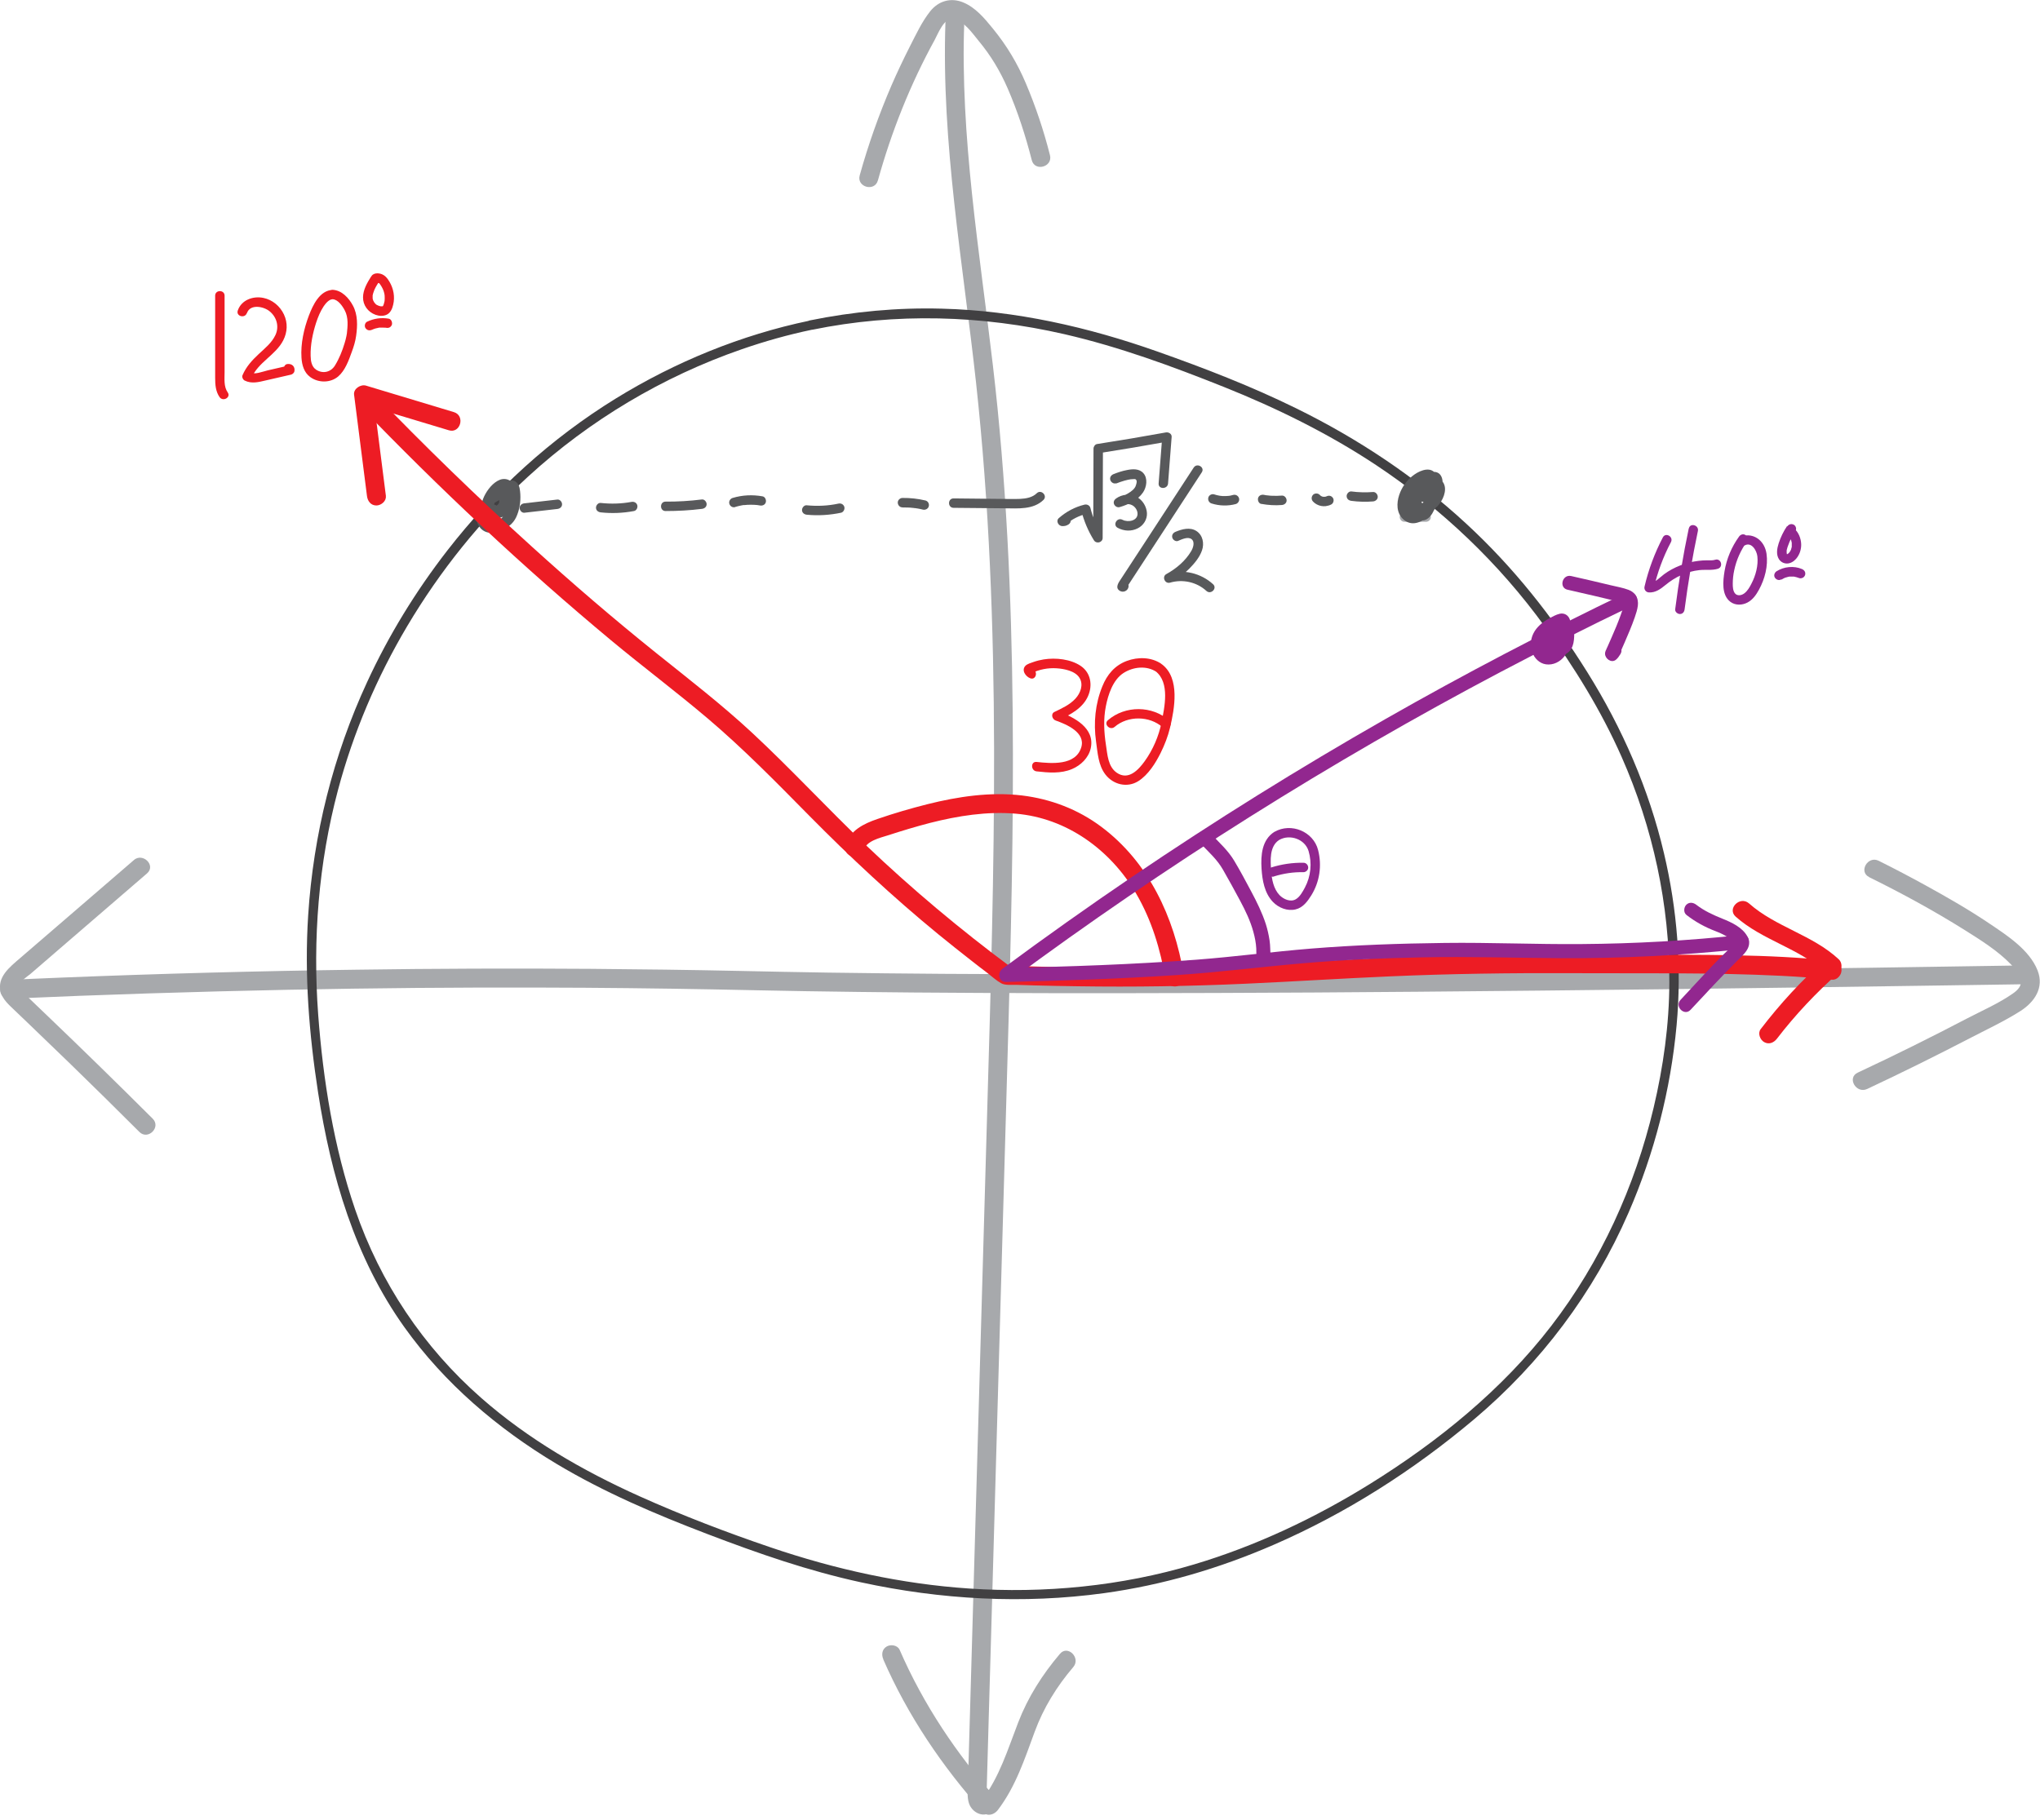 <?xml version="1.0" encoding="UTF-8"?>
<svg id="Layer_2" data-name="Layer 2" xmlns="http://www.w3.org/2000/svg" viewBox="0 0 216.46 193.18">
  <defs>
    <style>
      .cls-1 {
        fill: #92278f;
      }

      .cls-2 {
        fill: #58595b;
      }

      .cls-3 {
        fill: #414042;
      }

      .cls-4 {
        fill: #ed1c24;
      }

      .cls-5 {
        fill: #a7a9ac;
      }
    </style>
  </defs>
  <g id="Layer_1-2" data-name="Layer 1">
    <g>
      <path class="cls-5" d="M14.2,91.29c-2.71,2.33-5.41,4.67-8.12,7-1.32,1.14-2.64,2.28-3.97,3.42-1.06.92-2.47,2-2.03,3.6.22.79.88,1.35,1.45,1.9.46.44.92.88,1.38,1.32,1.49,1.43,2.97,2.86,4.45,4.29,2.49,2.42,4.97,4.86,7.43,7.32.91.91,2.33-.5,1.41-1.41-3.66-3.65-7.35-7.26-11.08-10.83-.84-.81-1.69-1.61-2.53-2.43-.2-.19-.62-.47-.61-.78.02-.48.94-1.06,1.25-1.32,1.29-1.11,2.58-2.23,3.87-3.34,2.83-2.44,5.67-4.88,8.5-7.33.98-.84-.44-2.25-1.41-1.41h0Z"/>
      <path class="cls-5" d="M1,106c9.87-.44,19.75-.75,29.63-.95,8.98-.18,17.96-.26,26.94-.23,6.02.01,12.04.08,18.06.19,3.26.06,6.51.14,9.77.19,3.82.06,7.64.11,11.46.14,4.8.04,9.59.06,14.39.07,5.89.01,11.78,0,17.67-.02,7.17-.02,14.34-.07,21.5-.13,8.53-.07,17.06-.16,25.59-.26,10.1-.12,20.2-.26,30.29-.41,2.7-.04,5.4-.08,8.09-.12,1.29-.02,1.29-2.02,0-2-10.49.17-20.98.32-31.48.45-8.92.11-17.84.21-26.76.29-7.46.07-14.93.12-22.39.16-6.18.03-12.36.04-18.55.04-5.05,0-10.11-.02-15.16-.05-4.04-.03-8.09-.07-12.13-.13-3.16-.05-6.32-.11-9.47-.18-5.23-.11-10.45-.18-15.68-.22-8.31-.06-16.61-.03-24.92.09-10.46.14-20.92.42-31.37.84-1.83.07-3.67.15-5.5.23-1.28.06-1.29,2.06,0,2h0Z"/>
      <path class="cls-5" d="M198.33,93.1c3.47,1.71,6.89,3.57,10.17,5.63,1.7,1.07,3.48,2.18,4.88,3.63.42.44.88.96,1.03,1.56.17.69-.3,1.16-.83,1.53-1.47,1.03-3.21,1.79-4.81,2.62-3.84,2.01-7.73,3.94-11.66,5.78-1.16.55-.15,2.27,1.01,1.73,3.71-1.74,7.38-3.56,11.02-5.45,1.74-.9,3.55-1.75,5.21-2.8,1.53-.97,2.58-2.5,1.85-4.34-.87-2.19-3.24-3.71-5.11-4.97-2.15-1.45-4.41-2.75-6.68-4-1.67-.92-3.36-1.81-5.07-2.66-1.15-.57-2.16,1.16-1.01,1.73h0Z"/>
      <path class="cls-5" d="M93.15,19.16c1.44-5.19,3.44-10.21,6.03-14.93.36-.66.98-2.35,1.95-2.22,1.12.15,2.08,1.56,2.73,2.35,1.28,1.54,2.27,3.2,3.07,5.04,1.06,2.45,1.89,5.01,2.55,7.6.32,1.25,2.25.72,1.93-.53-.66-2.61-1.51-5.15-2.56-7.63-.9-2.13-2.03-4.01-3.5-5.81-.88-1.08-1.84-2.24-3.16-2.78s-2.62-.14-3.49.95-1.51,2.47-2.15,3.72c-.69,1.36-1.34,2.73-1.95,4.13-1.34,3.11-2.47,6.3-3.38,9.57-.34,1.24,1.59,1.77,1.93.53h0Z"/>
      <path class="cls-5" d="M100.32,2.33c-.45,12.87,1.86,25.58,3.25,38.32s1.88,25.84,1.91,38.79-.37,25.89-.74,38.83-.75,26.12-1.12,39.18c-.19,6.53-.37,13.06-.56,19.59-.09,3.24-.19,6.49-.28,9.73l-.07,2.5c-.02.68-.11,1.42.09,2.08.37,1.27,2.17,1.85,2.69.35.38-1.11-.51-2.23-1.67-1.67s-.15,2.28,1.01,1.73l.08-.04-.5.14h.06c-.17-.05-.34-.09-.5-.14l-.11-.08-.26-.44c.03.1.04.09,0-.03,0-.23.14-.4.43-.5h.53c.24.04.08.22.16.08,0,0-.03-.35-.03-.31-.01-.3.01-.61.02-.91l.07-2.5c.04-1.54.09-3.08.13-4.62.09-3.12.18-6.24.27-9.36.18-6.24.36-12.48.53-18.72.35-12.4.71-24.79,1.06-37.19.35-12.36.73-24.72.71-37.08s-.42-24.51-1.63-36.71-3.45-24.24-3.59-36.48c-.02-1.51,0-3.02.06-4.53.05-1.29-1.95-1.29-2,0h0Z"/>
      <path class="cls-5" d="M93.72,176.12c2.59,5.95,6.26,11.37,10.58,16.2.47.53,1.21.27,1.57-.2,1.9-2.49,2.85-5.42,3.92-8.32.93-2.53,2.34-4.81,4.09-6.86.83-.97-.58-2.39-1.41-1.41-1.87,2.2-3.39,4.59-4.43,7.28-1.12,2.89-1.98,5.8-3.89,8.3l1.57-.2c-4.2-4.71-7.74-10-10.26-15.8-.22-.5-.94-.61-1.37-.36-.51.3-.58.87-.36,1.37h0Z"/>
    </g>
    <path class="cls-3" d="M86.18,35c8.86-1.82,17.97-1.55,26.77.47,5.81,1.34,11.41,3.4,16.94,5.61s11.07,4.93,16.12,8.28c6.94,4.61,13.04,10.41,17.92,17.16,3.14,4.34,5.96,8.89,8.13,13.8,3.33,7.53,5.1,15.71,5.07,23.94-.01,4.48-.64,8.97-1.67,13.32-1.98,8.36-5.61,16.33-10.86,23.15-5.19,6.75-12.01,12.28-19.22,16.76-5.83,3.62-12.13,6.6-18.71,8.56-7.7,2.3-15.84,3.09-23.85,2.55-7.17-.48-14.23-2.05-21.03-4.36-4.71-1.6-9.41-3.4-13.95-5.44-6.02-2.71-11.8-6.05-16.77-10.42-6.16-5.41-10.72-12.23-13.38-19.99-2.27-6.62-3.41-13.75-3.93-20.72-.59-7.99.04-16.06,2.1-23.81,1.63-6.11,4.12-11.96,7.34-17.39,3.49-5.88,7.8-11.27,12.85-15.9,6.53-5.98,14.28-10.6,22.65-13.5,2.45-.85,4.94-1.55,7.48-2.08.63-.13.36-1.09-.27-.96-7.25,1.51-14.26,4.38-20.56,8.26-6.88,4.24-12.93,9.75-17.88,16.13-3.35,4.32-6.23,9.01-8.52,13.98-3.6,7.78-5.7,16.19-6.25,24.74-.41,6.31.09,12.58,1.05,18.81,1.37,8.85,3.91,17.57,9.17,24.93,4.25,5.95,9.88,10.74,16.12,14.48,5.06,3.03,10.5,5.35,16,7.45s10.71,3.91,16.31,5.13c8.47,1.84,17.22,2.33,25.81,1.15,6.23-.86,12.2-2.62,17.96-5.12,7.72-3.35,14.86-7.91,21.29-13.33,7.07-5.96,12.7-13.44,16.39-21.93,2.74-6.3,4.47-13.05,5.1-19.89.56-6.1.07-12.3-1.34-18.26-1.6-6.81-4.43-13.29-8.13-19.21s-7.84-11.14-12.83-15.75c-5.37-4.97-11.52-9.05-18.08-12.27-4.74-2.33-9.7-4.25-14.68-6.01-7.38-2.61-15.06-4.36-22.9-4.56-4.71-.13-9.42.31-14.03,1.25-.63.13-.36,1.09.27.96Z"/>
    <path class="cls-2" d="M101.18,53.9l5.46.05c1.39.01,3,.16,4.08-.89.46-.45-.25-1.16-.71-.71s-1.13.57-1.77.6c-.72.03-1.44,0-2.15,0l-4.91-.05c-.64,0-.64.99,0,1h0Z"/>
    <g>
      <path class="cls-2" d="M112.89,54.8l-.18.05.35.85c.66-.59,1.43-.97,2.29-1.18l-.62-.35c.28,1.12.73,2.19,1.34,3.17.26.42.93.25.93-.25.01-3.16.02-6.32.03-9.48l-.37.48c2.43-.38,4.86-.79,7.29-1.23l-.63-.48c-.13,1.64-.25,3.29-.38,4.93-.05.64.95.64,1,0,.13-1.64.25-3.29.38-4.93.03-.35-.34-.54-.63-.48-2.42.44-4.85.85-7.29,1.23-.21.03-.37.28-.37.48-.01,3.16-.02,6.32-.03,9.48l.93-.25c-.56-.92-.97-1.89-1.23-2.93-.07-.27-.36-.41-.62-.35-1.03.25-1.94.74-2.73,1.43-.34.3-.05.83.35.85.26.01.47-.04.68-.18.54-.35.04-1.21-.5-.86h0Z"/>
      <path class="cls-2" d="M118.4,51.33c.3-.12.62-.23.93-.32.2-.05.5-.13.64-.14.11-.01.22-.02.32-.02.05,0,.1,0,.15,0-.09-.01.03.01.06.02s-.04-.04,0,0c0,0,.12.14.07.07-.05-.07.02.05.03.07.02.07.01.16,0,.23-.02.11-.05.22-.09.32-.02.07-.05.13-.12.23-.21.3-.63.56-1.02.75-.27.14-.51.24-.85.33l.39.91c.36-.26.8-.38,1.22-.16.31.16.54.5.57.84.07.81-.99,1.02-1.59.71s-1.08.57-.5.86c.67.35,1.44.39,2.12.04.6-.3,1.01-.94.97-1.62s-.45-1.36-1.06-1.7c-.7-.39-1.58-.3-2.22.16-.2.14-.31.38-.2.62.1.22.35.36.59.29.91-.26,1.92-.74,2.47-1.55.39-.57.53-1.49.05-2.04-.44-.51-1.15-.46-1.75-.34-.49.09-.96.25-1.42.43-.25.1-.43.33-.35.62.07.24.36.45.62.35h0Z"/>
      <path class="cls-2" d="M126.66,49.63c-1.72,2.64-3.44,5.27-5.16,7.91l-2.55,3.9c-.24.36-.68.94-.13,1.27.36.22.83.01.92-.39.14-.63-.83-.9-.96-.27l-.02.08.35-.35h.1c.12.13.23.25.35.36l-.03-.07-.05.39c2.68-4.11,5.36-8.22,8.04-12.33.35-.54-.51-1.04-.86-.5h0Z"/>
      <path class="cls-2" d="M125,57.41c.38-.16,1.06-.49,1.44-.18s.15.95-.06,1.29c-.61,1.02-1.58,1.84-2.62,2.41-.5.27-.16,1.07.39.91,1.34-.39,2.83-.07,3.86.88.47.43,1.18-.27.71-.71-1.29-1.18-3.15-1.63-4.83-1.13l.39.91c.7-.38,1.35-.86,1.91-1.43s1.09-1.2,1.35-1.94.09-1.62-.59-2.06-1.53-.2-2.21.08c-.25.1-.43.33-.35.62.06.24.36.45.62.35h0Z"/>
    </g>
    <path class="cls-5" d="M149.02,55.38h2.3c.26,0,.51-.23.5-.5s-.22-.5-.5-.5h-2.3c-.26,0-.51.23-.5.5s.22.5.5.5h0Z"/>
    <g>
      <path class="cls-2" d="M128.57,53.44c.82.26,1.72.28,2.55.06.25-.07.43-.36.35-.62s-.34-.42-.62-.35c-.09.02-.19.05-.28.07-.04,0-.08.02-.12.02-.03,0-.05,0-.08.01.06,0,.07,0,0,0-.18.01-.36.03-.54.02-.09,0-.18,0-.27-.02-.05,0-.1,0-.14-.02.13.02-.01,0-.03,0-.19-.03-.38-.08-.56-.14-.25-.08-.56.09-.62.35-.06.27.08.53.35.62h0Z"/>
      <path class="cls-2" d="M133.83,53.48c.72.13,1.46.18,2.19.12.26-.02.51-.21.5-.5-.01-.25-.22-.52-.5-.5-.34.03-.67.03-1.01.02-.17,0-.33-.02-.49-.04-.04,0-.08,0-.12-.01-.12-.01.08.01-.02,0-.09-.01-.18-.03-.27-.05-.26-.05-.55.07-.62.35-.06.24.07.57.35.62h0Z"/>
      <path class="cls-2" d="M139.32,53.23c.22.24.54.41.86.47.16.03.32.04.49.02.21-.03.4-.08.59-.18.23-.12.32-.47.18-.68-.15-.24-.43-.31-.68-.18-.02.01-.05.02-.07.03l.12-.05c-.09.04-.18.06-.27.08l.13-.02c-.11.01-.21.01-.32,0l.13.02c-.1-.01-.2-.04-.29-.08l.12.05c-.09-.04-.17-.08-.24-.14l.1.08s-.1-.08-.14-.13c-.18-.19-.53-.19-.71,0-.19.21-.19.5,0,.71h0Z"/>
      <path class="cls-2" d="M143.39,53.16c.76.1,1.53.12,2.3.06.26-.02.51-.22.5-.5-.01-.25-.22-.52-.5-.5-.77.06-1.54.04-2.3-.06-.26-.03-.51.25-.5.5.01.3.22.46.5.5h0Z"/>
      <path class="cls-2" d="M151.46,52.45c.07-.22.16-.44.33-.6.14-.13.28-.16.39-.14,0,0,.15.06.09.03.07.03.03-.01.07.05-.03-.05.01.03.01.03.01.05.01.11,0,.16-.02.23-.11.47-.22.67-.21.39-.59.73-1.01.74-.36.01-.77-.15-.86-.53-.11-.45.22-.91.57-1.16.24-.17.51-.29.78-.39.15-.05.29-.1.44-.15,0,0,.15-.04.15-.05.03-.02,0-.03-.07-.03-.08-.09-.09-.09-.04-.02.01-.03.01.08,0,.03,0,.06,0,.13,0,.19,0,.13-.01.26-.04.39-.05.28-.13.55-.26.8-.18.35-.56,1.01-.99,1.04-.06,0-.05.03-.09-.04-.05-.08-.04-.2-.05-.29,0-.25.05-.5.16-.72s.27-.43.47-.58c.08-.06.19-.12.29-.13.03,0,.1.01.07,0,.04,0,.07.04.05.01.1.1.15.23.17.36.03.24,0,.39-.06.61-.16.52-.5.97-.9,1.33-.31.27-.87.68-1.28.37-.44-.34-.37-1.01-.24-1.48s.4-.94.75-1.31c.32-.33.78-.73,1.25-.81.19-.03.22.23.24.39.05.33.04.72.01,1.07s-.11.67-.21.99c-.09.29-.2.66-.42.88,0,0-.1.11-.11.09,0,0,.07-.01.06.01h.03s-.03,0-.04-.04c-.02-.06-.05-.13-.06-.19-.07-.25-.08-.52-.04-.78.08-.56.37-1.04.82-1.39l-.79-.1c.26.44.31.96.17,1.44-.06.23-.17.44-.32.63-.07.09-.17.2-.28.25-.08.03-.05.01-.12.02.07,0-.05-.05,0,0-.05-.03-.08-.05-.12-.12-.07-.11-.09-.17-.12-.28-.05-.2-.06-.43-.01-.67.04-.22.14-.49.39-.54.07-.01.08,0,.09.02-.04-.04.05.07.02.02.05.07-.01.05.02-.01-.12.24-.06.54.18.68.22.13.56.06.68-.18.42-.84-.38-1.72-1.26-1.5s-1.2,1.16-1.15,1.95c.05.69.4,1.5,1.16,1.61.85.12,1.46-.68,1.73-1.39.3-.79.22-1.71-.2-2.44-.18-.3-.54-.3-.79-.1-.65.51-1.02,1.29-1.11,2.09-.08.71.12,2.02,1.07,2s1.4-1.33,1.59-2.1c.11-.46.16-.93.16-1.4,0-.44-.04-.91-.24-1.31-.49-.97-1.63-.56-2.32-.08s-1.2,1.12-1.52,1.88c-.34.81-.48,1.85.07,2.61.27.37.67.64,1.13.69s.95-.14,1.34-.4c.73-.48,1.28-1.18,1.59-2,.25-.66.24-1.57-.32-2.08-.77-.7-1.79-.09-2.29.61-.46.65-.73,1.85-.12,2.5.72.77,1.77.04,2.26-.59.52-.67.87-1.58.83-2.44-.02-.44-.21-.9-.68-1.02-.42-.11-.94.16-1.33.32-.81.34-1.6.9-1.8,1.82s.26,1.69,1.1,2.01c.76.28,1.6.04,2.16-.53s1.07-1.67.66-2.44-1.52-.74-2.11-.2c-.31.28-.49.67-.62,1.06-.2.61.77.88.96.27h0Z"/>
    </g>
    <g>
      <path class="cls-2" d="M51.66,54.16c.33-.41.71-.76,1.18-1.01.21-.12.43-.21.66-.28.07-.02.14-.04.21-.06.13-.04.07.04.03-.01.03.05.06.13.08.19.3.82-.25,1.87-.98,2.33-.18.12-.37.2-.58.24-.16.03-.34.02-.47-.06-.35-.21-.34-.7-.21-1.05.18-.49.57-.91.94-1.28.39-.38.82-.71,1.29-.98.1-.06.22-.1.32-.17.02-.01.08-.04.08-.02l-.13-.05s0-.01.02.04c0,.04.04.18.05.25.02.17.03.34.03.51,0,.55-.08,1.12-.29,1.62-.15.36-.41.74-.81.78-.09.01-.28-.03-.4-.1-.17-.09-.33-.23-.44-.39-.26-.39-.26-.81-.11-1.27.16-.49.5-.93.87-1.28.12-.11.32-.29.47-.28.03,0,.11.07.06,0,.06.08.07.1.09.23.02.11.01.35,0,.5-.03.28-.09.59-.2.85-.09.22-.23.4-.44.51-.16.08-.32.09-.44.02-.08-.05.05.06-.04-.03-.04-.04-.04-.05-.01-.01-.02-.03-.03-.06-.05-.08.04.09-.01-.06-.01-.06-.03-.13,0,.07,0-.07,0-.15,0-.13.04-.28.05-.16-.02.03.02-.06.03-.06.06-.11.09-.17.08-.13-.05.04.05-.07.01-.02.14-.13.1-.1.03-.03.08-.06.12-.08.03-.01.14-.04.05-.03.09,0-.03-.03.04.02-.07-.04,0,.05-.03-.02,0,0,.06.14.03.05,0,.02.04.2.03.11,0,.05,0,.1,0,.15,0,.1.02-.04,0,.07-.01.05-.02.1-.04.15.04-.1-.07.1-.04.06-.07.09-.13.12-.22.18h.02c-.06,0-.07.01-.02,0-.06,0-.07,0-.01,0,.02,0,.03.01.05.02-.47-.43-1.18.27-.71.71.66.61,1.6.06,1.88-.67.23-.58.1-1.39-.49-1.71-.72-.39-1.52.25-1.8.89s-.21,1.47.43,1.88c.69.44,1.59.11,2.05-.49.25-.33.4-.73.48-1.14.07-.35.13-.72.1-1.08s-.14-.71-.41-.96c-.33-.29-.78-.35-1.19-.2-.73.28-1.34,1.06-1.67,1.75-.35.73-.45,1.56-.08,2.3.32.64.98,1.14,1.71,1.17.78.04,1.42-.55,1.75-1.22.36-.76.5-1.64.45-2.47-.03-.41-.06-.9-.36-1.21-.37-.38-.86-.28-1.28-.06-.69.36-1.34.85-1.87,1.42-.56.6-1.11,1.32-1.16,2.17-.04.77.42,1.56,1.2,1.74,1.51.35,2.92-1.21,3.15-2.58.12-.7,0-1.87-.82-2.1-.42-.12-.87.07-1.25.23-.35.15-.67.33-.97.55-.32.24-.6.51-.85.82-.17.21-.21.5,0,.71.17.17.54.21.71,0h0Z"/>
      <path class="cls-2" d="M63.74,54.38c1.18.13,2.36.08,3.53-.14.27-.05.42-.37.35-.62-.08-.28-.35-.4-.62-.35-1.07.2-2.18.23-3.26.11-.27-.03-.5.25-.5.5,0,.3.23.47.5.5h0Z"/>
      <path class="cls-2" d="M70.62,54.24c1.29,0,2.58-.07,3.86-.23.27-.03.5-.21.5-.5,0-.24-.23-.53-.5-.5-1.28.16-2.57.24-3.86.23-.64,0-.64,1,0,1h0Z"/>
      <path class="cls-2" d="M78,53.81c.23-.07.45-.12.69-.17.05,0,.11-.02.16-.03.06,0,.07-.01.03,0,.03,0,.05,0,.08,0,.12-.01.23-.02.35-.03.23-.01.47-.01.71,0,.26.01.41.03.62.07.26.05.55-.07.62-.35.06-.24-.07-.57-.35-.62-1.06-.19-2.14-.14-3.17.17-.25.07-.43.35-.35.62s.35.43.62.35h0Z"/>
      <path class="cls-2" d="M85.6,54.63c1.22.12,2.44.04,3.64-.21.26-.06.42-.37.35-.62-.08-.27-.35-.41-.62-.35-1.11.24-2.25.29-3.37.18-.27-.03-.5.25-.5.5,0,.29.23.47.5.5h0Z"/>
      <path class="cls-2" d="M95.75,53.86c.38,0,.76,0,1.14.05.04,0,.09,0,.13.02.02,0,.04,0,.07,0q-.06,0,0,0c.09.01.18.03.27.04.19.03.38.07.57.12.25.06.55-.08.62-.35s-.08-.55-.35-.62c-.8-.19-1.62-.28-2.44-.27-.26,0-.51.23-.5.5s.22.51.5.5h0Z"/>
      <path class="cls-2" d="M55.64,54.42l3.5-.4c.27-.03.5-.21.5-.5,0-.25-.23-.53-.5-.5l-3.5.4c-.27.03-.5.21-.5.5,0,.25.23.53.5.5h0Z"/>
    </g>
    <g>
      <g>
        <g>
          <path class="cls-4" d="M184.17,97.29c2.83,2.52,6.75,3.35,9.52,5.93v-1.41c-2.53,2.25-4.81,4.73-6.87,7.42-.33.43-.07,1.12.36,1.37.52.3,1.04.07,1.37-.36,1.95-2.54,4.16-4.88,6.56-7.01.39-.35.38-1.06,0-1.41-2.79-2.6-6.69-3.42-9.52-5.93-.96-.85-2.38.56-1.41,1.41h0Z"/>
          <path class="cls-4" d="M194.4,101.97c-6.85-.72-13.76-.61-20.64-.65-6.46-.03-12.92-.1-19.37.06-9.79.25-19.56,1.06-29.36,1.27-6.09.13-12.19.05-18.29-.16l.5.14c-5.34-3.97-10.46-8.26-15.28-12.85-4.12-3.93-7.99-8.13-12.16-12.01-3.24-3.01-6.73-5.7-10.17-8.46-4.5-3.61-8.88-7.38-13.16-11.26-5.83-5.28-11.47-10.76-16.93-16.43-.89-.93-2.31.49-1.41,1.41,8.45,8.78,17.35,17.14,26.72,24.94,3.38,2.81,6.9,5.45,10.25,8.29,3.77,3.2,7.23,6.73,10.7,10.25,4.38,4.44,8.92,8.68,13.75,12.64,1.19.97,2.39,1.93,3.6,2.87.53.42,1.07.83,1.61,1.24.47.36.95.81,1.47,1.1.43.24,1.14.16,1.63.17.64.02,1.27.04,1.91.06,1.52.04,3.04.07,4.57.09,5.94.09,11.88,0,17.81-.27,5.1-.23,10.2-.56,15.31-.78,6.38-.28,12.76-.37,19.15-.34,7.46.04,14.95-.09,22.4.28,1.8.09,3.6.22,5.39.41.54.06,1-.5,1-1,0-.59-.46-.94-1-1h0Z"/>
          <path class="cls-4" d="M40.95,52.66c-.46-3.59-.91-7.17-1.37-10.76l-1.27.96c3.11.94,6.22,1.87,9.32,2.81,1.23.37,1.76-1.56.53-1.93-3.11-.94-6.22-1.87-9.32-2.81-.56-.17-1.35.32-1.27.96.46,3.59.91,7.17,1.37,10.76.07.54.41,1,1,1,.49,0,1.07-.46,1-1h0Z"/>
          <path class="cls-4" d="M91.64,90.24c.28-.99,1.73-1.31,2.58-1.58,1.48-.48,2.96-.93,4.47-1.32,2.96-.75,6.02-1.24,9.08-.98,5.43.46,10.04,3.83,12.77,8.46,1.65,2.81,2.6,5.95,3.13,9.15.09.53.75.83,1.23.7.57-.16.79-.7.7-1.23-1.01-6.1-3.72-11.94-8.76-15.7-2.46-1.84-5.35-2.94-8.39-3.31-3.37-.4-6.79.11-10.06.93-1.78.45-3.56.97-5.3,1.57-1.43.49-2.92,1.21-3.37,2.78-.35,1.24,1.58,1.77,1.93.53h0Z"/>
        </g>
        <g>
          <path class="cls-4" d="M109.6,71.04l.06.12-.23.3c.84-.41,1.76-.59,2.68-.53.79.05,1.97.27,2.43,1.01s.09,1.65-.42,2.2c-.6.66-1.44,1.04-2.23,1.42-.42.2-.25.78.12.91,1.15.41,3.2,1.26,2.72,2.85-.59,1.96-3.18,1.72-4.74,1.55-.64-.07-.63.93,0,1,1.25.14,2.58.26,3.77-.25.92-.39,1.74-1.18,1.97-2.18.5-2.17-1.78-3.34-3.46-3.94l.12.91c1.2-.57,2.5-1.25,3.06-2.53.5-1.14.3-2.46-.76-3.19s-2.66-.91-3.96-.7c-.35.06-.7.14-1.04.26-.26.09-.68.21-.88.41-.46.48.02,1.15.51,1.33.6.23.86-.74.27-.96h0Z"/>
          <path class="cls-4" d="M123.22,70.45c-1.07-.72-2.48-.74-3.66-.3-1.28.48-2.09,1.45-2.59,2.69-.76,1.86-.95,3.88-.67,5.86.17,1.19.23,2.51.99,3.5.83,1.08,2.31,1.45,3.49.71,1.06-.67,1.84-1.92,2.38-3.01.42-.85.77-1.75.99-2.67.48-2.02,1.07-5.22-.83-6.7-.5-.39-1.21.31-.71.71,1.55,1.2.96,3.83.63,5.47-.29,1.44-.91,2.87-1.77,4.07-.68.95-1.75,2.09-2.98,1.23-.93-.65-.98-1.92-1.14-2.94-.21-1.36-.28-2.75-.01-4.11.24-1.23.75-2.8,1.86-3.52,1.03-.67,2.47-.83,3.52-.12.53.36,1.04-.5.5-.86Z"/>
          <path class="cls-4" d="M118.27,77.15c1.4-1.21,3.71-1.19,5.09.04.48.43,1.19-.28.71-.71-1.81-1.61-4.68-1.62-6.51-.04-.49.42.22,1.13.71.71h0Z"/>
        </g>
      </g>
      <g>
        <path class="cls-4" d="M22.83,31.38v5.83c0,.97,0,1.94,0,2.91,0,.71.05,1.43.47,2.03.37.52,1.23.02.86-.5-.43-.62-.33-1.43-.33-2.15v-2.71c0-1.8,0-3.61,0-5.41,0-.64-1-.64-1,0h0Z"/>
        <path class="cls-4" d="M26.2,33.24c.34-1.02,1.81-.71,2.42-.19.75.62,1.02,1.61.61,2.5-.38.82-1.12,1.42-1.77,2.02-.71.66-1.35,1.36-1.73,2.26-.08.19.05.47.23.56.74.37,1.5.16,2.27-.02.89-.2,1.77-.41,2.66-.61.15-.04.32-.19.35-.35.09-.51-.26-.84-.77-.77-.27.04-.41.38-.35.62.08.29.35.39.62.35h.07c-.13-.03-.26-.04-.39-.06l-.08-.08-.05-.39v.07c.11-.12.22-.23.34-.35-.74.17-1.48.34-2.22.51-.55.13-1.4.49-1.94.22l.23.56c.68-1.63,2.55-2.4,3.35-3.96.45-.87.5-1.85.08-2.75s-1.24-1.57-2.18-1.76c-1.1-.23-2.34.22-2.72,1.34-.21.61.76.87.96.27h0Z"/>
        <path class="cls-4" d="M35.3,30.77c-1.37.04-2.1,1.61-2.52,2.71-.53,1.39-.89,3-.79,4.49.05.78.27,1.57.93,2.05.86.63,2.13.64,2.96-.06.74-.63,1.12-1.7,1.44-2.59.21-.56.39-1.14.47-1.74.15-1.06.18-2.22-.34-3.19-.43-.81-1.18-1.63-2.15-1.68-.64-.03-.64.97,0,1,.57.03,1.04.72,1.28,1.18.41.77.31,1.69.22,2.53.02-.2-.02.1-.04.19-.05.26-.12.53-.2.78-.24.8-.57,1.62-1.01,2.34s-1.28.92-1.99.47c-.5-.32-.59-.94-.6-1.48-.03-1.18.22-2.39.58-3.51.2-.61.45-1.22.81-1.76.23-.34.58-.73.94-.74.64-.02.64-1.02,0-1Z"/>
        <path class="cls-4" d="M39.36,29.38c-.41.65-.83,1.38-.84,2.17-.01.85.53,1.57,1.32,1.86.39.14.85.17,1.23-.03s.56-.64.65-1.04c.2-.83.04-1.7-.39-2.43-.23-.39-.49-.72-.94-.85s-1.05-.02-1.05.56c0,.26.23.51.5.5s.5-.22.5-.5c0,.2-.13.32-.29.38.08-.03-.06.02-.06,0,0-.03.17.03.03,0,.05.01.09.02.14.04.02,0,.05.02.07.02-.05-.02-.07-.03,0,0,.1.05-.04-.06.02.01.01.02.06.08.09.12.09.13.18.27.25.42.1.19.2.51.22.73,0,.07.02.26.01.37,0,.06,0,.12-.01.18,0-.08,0,.01,0,.02,0,.05-.02.1-.03.15-.03.14-.07.28-.13.41.05-.11-.08.08,0,0,0,0,.09-.06-.02.02l-.04.02s.05-.02.02-.01c0,0-.11.03-.04.01.06-.01-.01,0-.02,0-.06,0-.12,0-.18,0,.09.01-.07-.02-.1-.03-.03,0-.06-.02-.09-.03,0,0-.14-.06-.06-.02-.05-.03-.11-.05-.16-.08-.02-.01-.05-.03-.07-.05.02.01.07.07,0,0-.1-.1-.15-.16-.21-.25,0-.02-.09-.18-.06-.1-.02-.06-.04-.12-.06-.18,0-.03-.01-.06-.02-.09.02.09,0,.01,0,0,0-.08,0-.16,0-.23,0-.02,0-.05,0-.07,0-.06-.01.06,0-.03.02-.08.04-.16.06-.24.05-.16.09-.26.13-.36.14-.31.32-.59.5-.88.14-.23.05-.55-.18-.68-.24-.14-.54-.05-.68.18h0Z"/>
        <path class="cls-4" d="M39.46,35.01s.09-.05.12-.06c-.06.03-.08.03-.04.02.02,0,.03-.01.05-.02.07-.03.15-.05.22-.08.15-.04.29-.07.44-.1.04,0,.02,0-.05,0,.02,0,.04,0,.07,0,.03,0,.07,0,.1,0,.08,0,.16,0,.23,0s.16,0,.23.01c.03,0,.07,0,.1,0,.06,0,.04,0-.03,0,.02,0,.04,0,.07.01.14.02.26.02.39-.05.1-.06.2-.18.23-.3.05-.24-.07-.57-.35-.62-.79-.13-1.56-.02-2.28.32-.24.11-.32.47-.18.68.16.24.43.3.68.18h0Z"/>
      </g>
    </g>
    <g>
      <g>
        <path class="cls-1" d="M178.92,97.09c.98.76,2,1.32,3.16,1.76.51.19,1.01.44,1.46.75.13.09.53.34.55.52,0-.07-.01-.06-.05.05-.06.07-.12.14-.19.2-.07.06-.14.13-.2.19-1.87,1.75-3.58,3.7-5.33,5.56-.66.7.4,1.77,1.06,1.06,1.63-1.74,3.24-3.5,4.93-5.18.7-.7,1.7-1.49,1.11-2.59-.51-.97-1.68-1.51-2.65-1.9s-1.92-.82-2.78-1.48c-.32-.25-.75-.31-1.06,0-.26.26-.32.81,0,1.06h0Z"/>
        <path class="cls-1" d="M184.83,99.23c-5.67.61-11.37.93-17.07.97-4.83.04-9.65-.18-14.47-.12s-9.46.22-14.18.6c-4.06.33-8.1.87-12.17,1.18-6.72.5-13.46.74-20.2.87l.38,1.4c8.28-6.14,16.79-11.96,25.52-17.45s17.52-10.57,26.57-15.35c4.66-2.46,9.37-4.83,14.12-7.11.87-.42.11-1.71-.76-1.3-8.68,4.17-17.21,8.63-25.57,13.4-9.15,5.22-18.09,10.79-26.81,16.7-4.67,3.17-9.28,6.44-13.82,9.8-.56.41-.43,1.41.38,1.4,6-.12,12-.33,17.99-.72,4.48-.29,8.93-.86,13.4-1.25s8.53-.55,12.81-.64c4.91-.1,9.8.06,14.7.09,6.41.03,12.83-.29,19.2-.97.95-.1.96-1.6,0-1.5h0Z"/>
        <path class="cls-1" d="M166.33,62.59c1.91.44,3.83.87,5.74,1.36.1.02.19.06.29.08-.04,0-.04-.04-.04-.07.01.1,0,.19-.03.29-.08.36-.2.71-.33,1.05-.29.81-.61,1.57-.95,2.34-.15.34-.3.67-.44,1-.1.23-.27.49-.26.75,0,.51.65,1.01,1.13.65.22-.17.35-.38.49-.6.53-.81-.77-1.57-1.3-.76-.05.07-.11.15-.15.22-.07.14-.23.16.19-.16l1.13.65c0,.09-.04.27-.01.15-.02.06-.09.2-.03.07.05-.11.1-.23.15-.34.15-.34.31-.69.46-1.04.39-.89.77-1.79,1.09-2.7.14-.41.28-.83.33-1.26.09-.74-.26-1.39-.97-1.66-.6-.23-1.27-.34-1.89-.49-1.4-.34-2.8-.66-4.21-.98-.94-.22-1.34,1.23-.4,1.45h0Z"/>
        <path class="cls-1" d="M127.48,89.62c.84.88,1.67,1.61,2.29,2.69s1.22,2.18,1.81,3.28,1.09,2.15,1.41,3.31c.16.58.28,1.18.31,1.78.03.54-.08,1.06.31,1.49.23.27.62.25.91.12.21-.09.36-.3.4-.53.05-.3-.03-.71-.34-.85l-.04-.02c-.87-.39-1.64.9-.76,1.3l.04.02-.34-.85v.06c.1-.15.22-.3.33-.45l-.05.02.91.12-.06-.07.22.53c-.06-.59-.03-1.17-.12-1.76s-.22-1.17-.4-1.74c-.39-1.2-.95-2.33-1.54-3.44s-1.17-2.2-1.81-3.27-1.54-1.89-2.42-2.8c-.67-.7-1.73.36-1.06,1.06h0Z"/>
      </g>
      <path class="cls-1" d="M164.78,67.82s.04-.16,0-.06c.04-.11-.04.03.03-.05.03-.03.06-.05.11-.06.14-.04.21-.05.33.03.27.19.29.65.19.97-.1.34-.42.69-.73.82-.17.07-.35.1-.45.09s-.21-.05-.25-.07c-.03-.02-.06-.03-.09-.05-.03-.02-.06-.04-.09-.06.03.03.03.02-.02-.02-.26-.24-.37-.57-.37-.93,0-.39.1-.7.35-1.04.3-.4.74-.69,1.18-.93.21-.11.43-.23.65-.31l.07-.02c.09-.02.1-.02.02-.01,0,0-.1-.07-.1-.07v-.02s.02.07.02.11c0-.04,0,.12,0,.15-.02.47-.18.94-.43,1.34-.23.38-.6.84-1.04.97-.14.04-.29.04-.37-.06-.02-.02-.03-.05-.03-.09,0-.09.07-.19.13-.26.15-.19.38-.36.6-.44.21-.08.37-.06.53.03.31.17.44.51.3.79-.08.16-.2.28-.37.35-.14.06-.31.05-.46-.04-.31-.17-.45-.5-.3-.85.21-.47.72-.69,1.17-.83.15-.05.31-.09.46-.13,0,0,.27-.06.14-.09,0,0,.04.07.02.02,0,.02.05.18.04.14.02.14,0,.29,0,.44-.01.27-.03.6-.2.83-.05.07-.12.13-.19.17-.09.04-.14.04-.2.02.08.03-.06-.03-.06-.04.08.06-.1-.11-.04-.04-.02-.03-.04-.06-.06-.09-.01-.02-.08-.16-.07-.13-.05-.12-.08-.26-.11-.39-.01-.05-.02-.09-.03-.14,0-.02-.02-.18-.02-.11,0-.06-.01-.11,0-.17,0-.06,0-.07,0-.03.02-.06.02-.07,0-.02l-.07.08c-.08.06-.13.07-.16.02,0-.03.12.09.11.08.11.11.18.24.28.35.14.14.29.23.47.3.25.1.55-.11.62-.35.08-.28-.1-.51-.35-.62-.05-.02-.18-.24-.23-.3-.15-.18-.34-.34-.57-.41-.46-.15-.93.11-1.06.58-.09.34-.02.73.06,1.06s.23.7.47.97c.62.69,1.65.4,2.1-.32.24-.39.3-.86.32-1.3.02-.37,0-.78-.2-1.1-.28-.43-.76-.49-1.23-.38-.41.1-.82.22-1.2.41-.75.37-1.37,1.15-1.25,2.02.11.79.85,1.45,1.66,1.42s1.52-.73,1.57-1.56-.59-1.54-1.36-1.67c-.84-.14-1.79.43-2.13,1.2-.19.44-.16.96.2,1.31.32.32.78.42,1.21.35.78-.14,1.43-.86,1.81-1.52.2-.35.35-.73.44-1.12.08-.37.14-.79.03-1.16-.15-.48-.59-.75-1.08-.64-.38.09-.78.31-1.13.5-.67.37-1.33.9-1.67,1.6-.3.61-.36,1.35-.12,1.99s.76,1.18,1.46,1.28c.77.11,1.51-.27,1.97-.87s.62-1.48.29-2.2-1.17-1.03-1.88-.68c-.3.15-.55.44-.61.78-.05.27.07.54.35.62.24.07.57-.08.62-.35h0Z"/>
      <g>
        <path class="cls-1" d="M176.44,57.04c-.86,1.65-1.52,3.4-1.94,5.21-.08.33.15.62.48.63.69.03,1.23-.37,1.74-.79s1.09-.8,1.71-1.07,1.24-.44,1.89-.51,1.32.05,1.95-.14.35-1.15-.27-.96c-.3.09-.55.06-.86.06s-.62.02-.93.06c-.66.08-1.31.24-1.94.49s-1.17.54-1.7.93c-.47.34-.97.96-1.59.93l.48.63c.4-1.73,1.01-3.4,1.84-4.97.3-.57-.56-1.08-.86-.5h0Z"/>
        <path class="cls-1" d="M179.19,56.09c-.6,2.84-1.07,5.7-1.44,8.58-.03.27.25.5.5.5.3,0,.47-.23.5-.5.36-2.79.83-5.56,1.41-8.31.13-.63-.83-.9-.96-.27h0Z"/>
        <path class="cls-1" d="M184.52,56.96c-.78,1.08-1.31,2.34-1.53,3.65-.17,1.04-.34,2.53.61,3.26.53.4,1.25.38,1.82.08s.93-.83,1.22-1.36c.62-1.13.99-2.53.8-3.83-.1-.66-.43-1.28-.99-1.64s-1.29-.42-1.86-.07-.04,1.2.5.86c.74-.46,1.31.51,1.38,1.13.11.97-.17,2.03-.62,2.89-.19.38-.42.79-.77,1.05-.29.22-.75.31-1-.02-.2-.27-.22-.67-.22-1,0-.47.05-.95.15-1.41.23-1.12.7-2.16,1.37-3.09.16-.22.04-.56-.18-.68-.25-.15-.53-.04-.68.18h0Z"/>
        <path class="cls-1" d="M189.62,55.84c-.38.56-.68,1.18-.89,1.83-.17.53-.29,1.18.03,1.68.19.29.5.46.85.46.37,0,.73-.22.97-.5.37-.43.56-1,.54-1.57-.03-.63-.29-1.27-.78-1.68-.21-.17-.5-.2-.71,0-.18.18-.21.54,0,.71.08.06.14.13.21.2.06.07-.03-.05.02.03.03.05.06.09.09.14.02.04.04.09.07.13.03.05,0-.02,0-.02,0,.03.02.05.03.08.03.09.05.19.07.28s0,0,0,0c0,.02,0,.04,0,.06,0,.05,0,.1,0,.15s0,.1,0,.15c0,.02,0,.04,0,.06,0,.1.02-.05,0,.01-.03.09-.04.18-.07.26,0,.03-.02.05-.03.08,0,0,.04-.07.01-.02s-.05.1-.08.15c-.02.04-.05.08-.08.12.05-.07,0,0-.03.03-.02.02-.05.05-.07.07,0,0-.06.05-.03.03.02-.02-.13.08-.1.06.05-.02-.04.01-.05.01-.06.01,0,0,.02,0,0,0-.08,0-.03,0h.02s-.05-.01,0,0c0,.01.05.02,0,0,.02,0,.08.08.02.01-.05-.06.04.08-.01-.02-.05-.11,0,.06-.01-.03,0-.02-.03-.15-.02-.08s0-.06,0-.09c0-.05,0-.11,0-.16,0-.1-.02.07,0-.03,0-.05.02-.09.03-.14.03-.13.07-.25.12-.38.18-.53.44-1.04.78-1.54.15-.22.05-.56-.18-.68-.25-.13-.53-.05-.68.18h0Z"/>
        <path class="cls-1" d="M189.02,61.52c.08-.05.17-.1.26-.14.02-.01.04-.02.07-.03-.06.03-.07.03-.02,0,.05-.02.09-.03.14-.05.08-.03.16-.05.25-.07.04,0,.1-.03.14-.03-.07,0-.08.01-.02,0,.02,0,.05,0,.07,0,.1,0,.2,0,.29,0,.04,0,.07,0,.11,0,.02,0,.05,0,.07,0-.07-.01-.08-.01-.02,0,.19.04.38.09.56.16.11.05.29,0,.39-.05.1-.06.2-.18.23-.3.07-.29-.09-.51-.35-.62-.86-.36-1.9-.25-2.68.24-.22.14-.33.45-.18.68s.45.33.68.18h0Z"/>
      </g>
      <g>
        <path class="cls-1" d="M135.22,88.29c-1.33.85-1.45,2.48-1.36,3.91.08,1.24.31,2.58,1.2,3.52.6.63,1.54,1.01,2.41.8.78-.18,1.27-.85,1.67-1.49.89-1.44,1.14-3.16.72-4.81-.5-1.97-2.87-2.94-4.63-1.93-.56.32-.05,1.18.5.86,1.13-.65,2.74-.09,3.12,1.18s.24,2.69-.39,3.87c-.23.43-.53.99-.96,1.24-.57.34-1.31,0-1.73-.43-.64-.67-.83-1.69-.89-2.58-.08-1.08-.2-2.61.85-3.28.54-.34.04-1.21-.5-.86Z"/>
        <path class="cls-1" d="M135.18,93.02c1.04-.32,2.05-.47,3.13-.45.26,0,.51-.23.5-.5s-.22-.5-.5-.5c-1.15-.02-2.3.15-3.4.49-.26.08-.42.35-.35.62s.36.43.62.35h0Z"/>
      </g>
    </g>
  </g>
</svg>